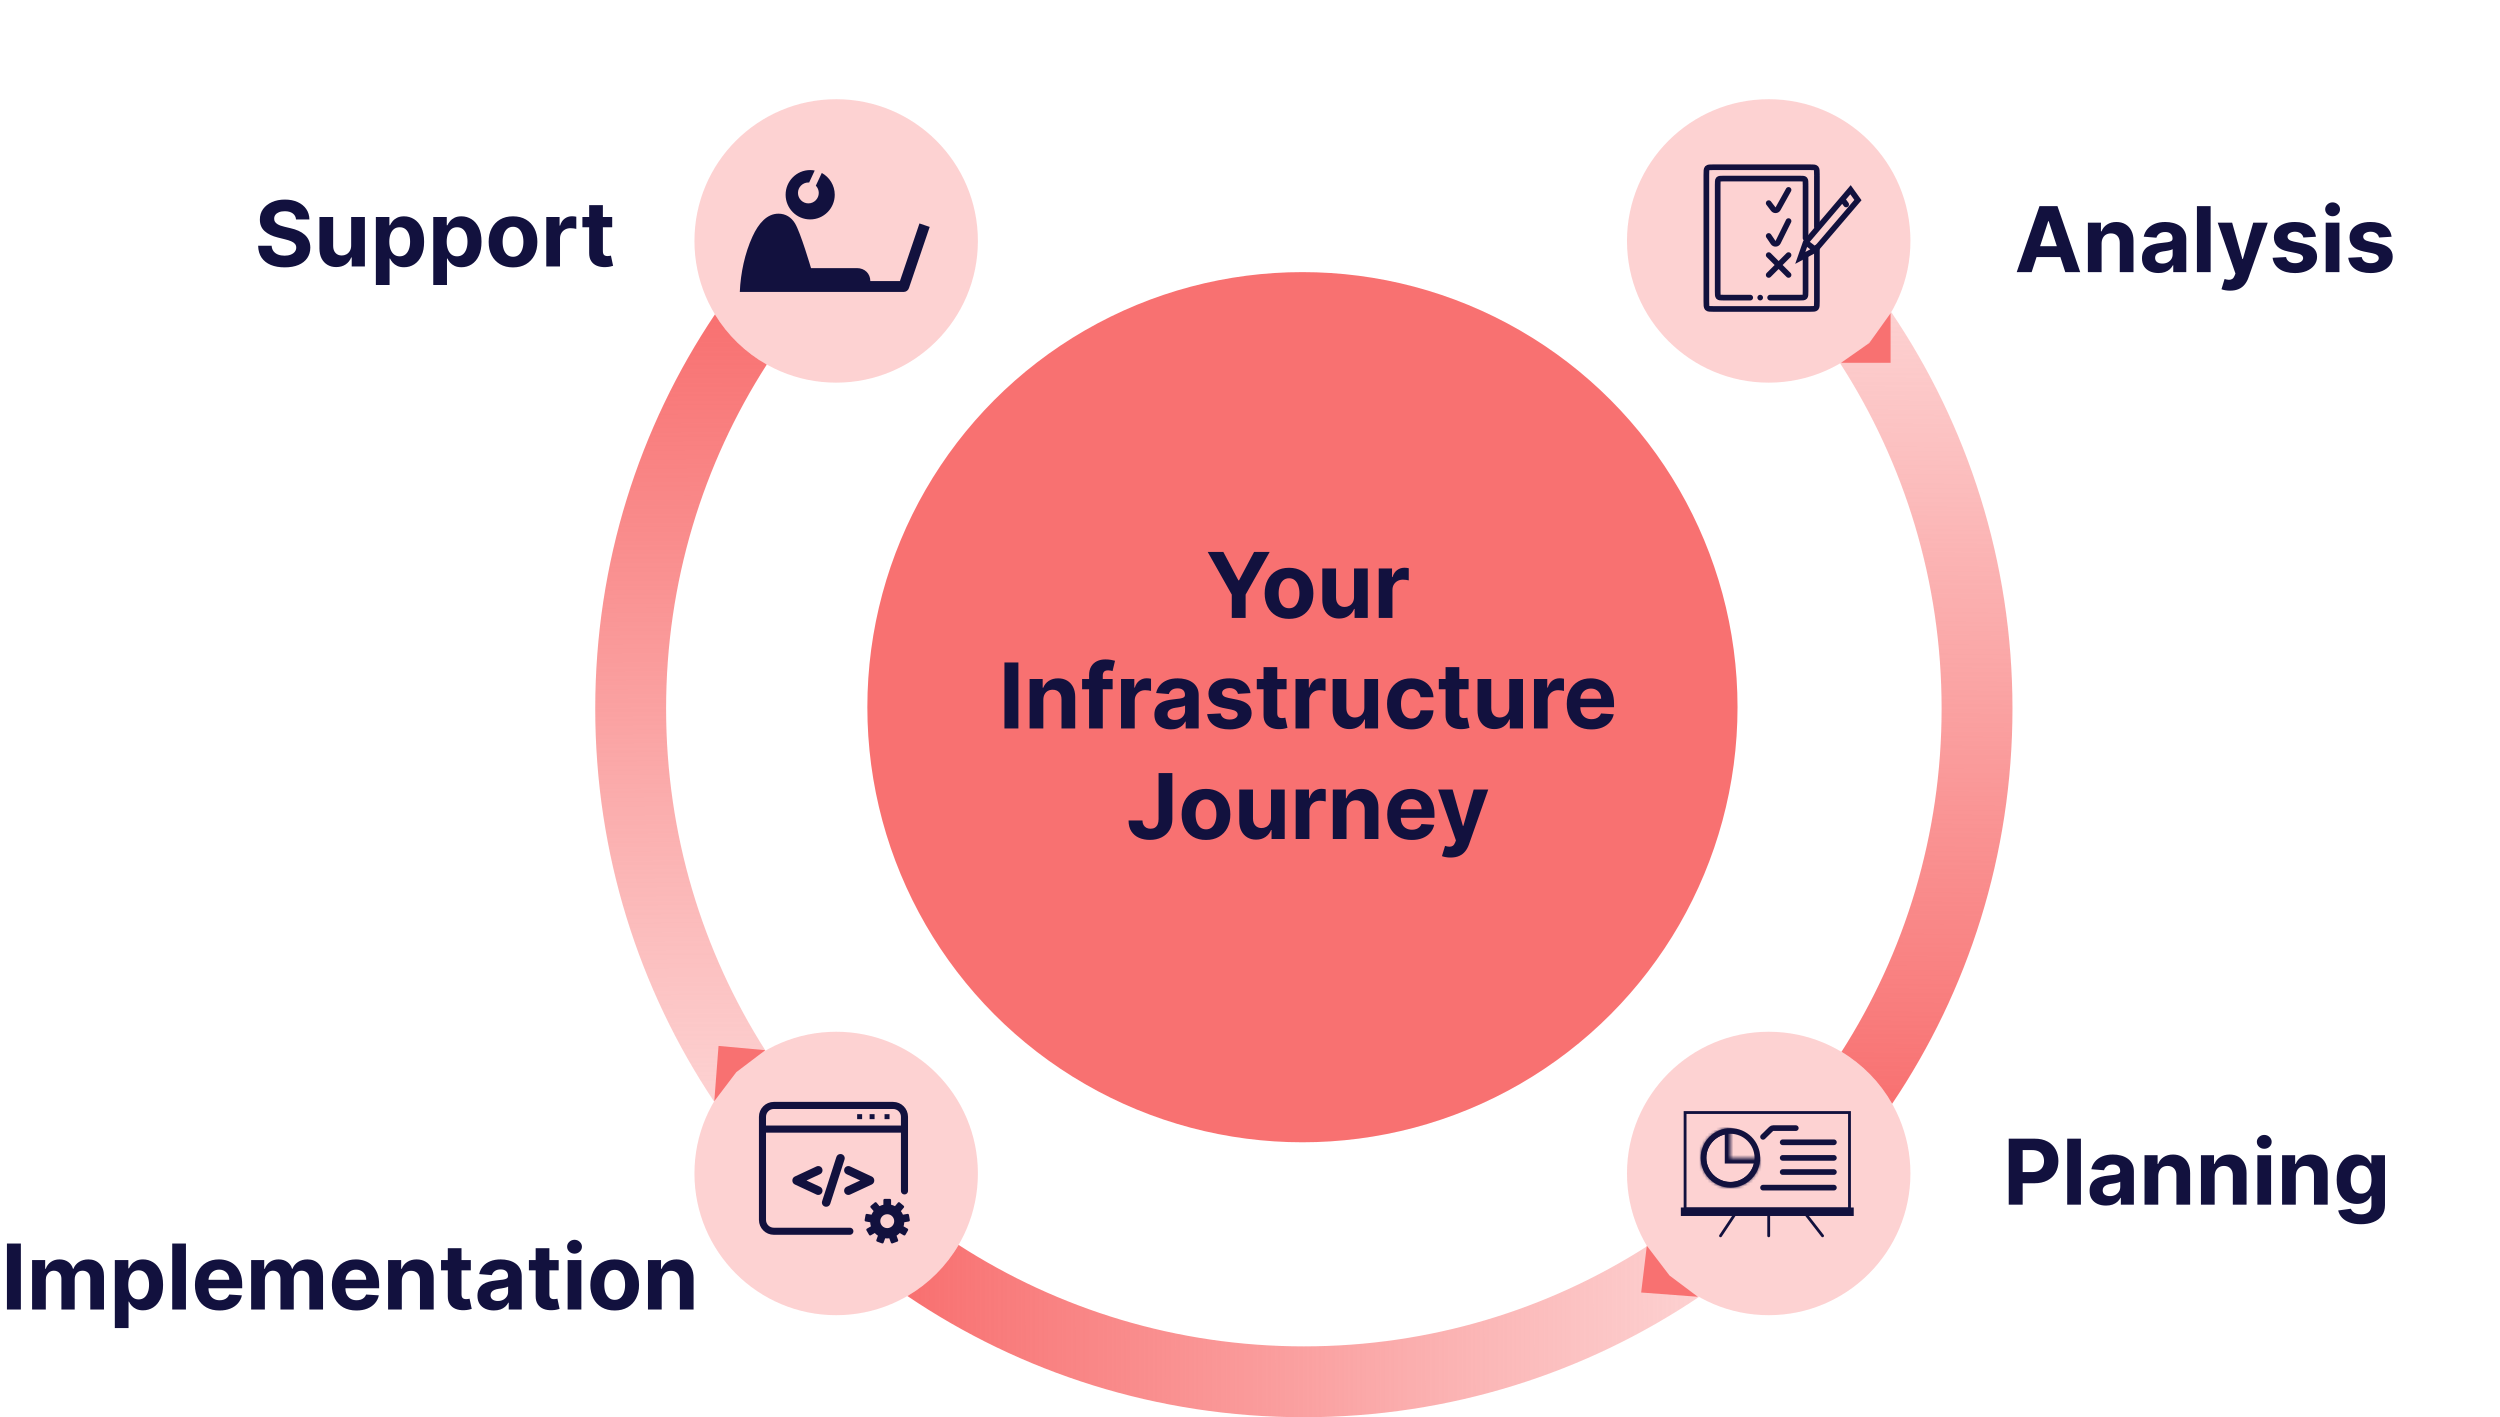 <svg width="882" height="500" viewBox="0 0 882 500" fill="none" xmlns="http://www.w3.org/2000/svg">
<circle cx="459.5" cy="249.5" r="153.5" fill="#F87171"/>
<path d="M426.081 194.727H431.592L436.899 204.75H437.126L442.433 194.727H447.945L439.456 209.773V218H434.57V209.773L426.081 194.727ZM454.771 218.341C453.006 218.341 451.48 217.966 450.192 217.216C448.911 216.458 447.923 215.405 447.226 214.057C446.529 212.701 446.18 211.129 446.18 209.341C446.18 207.538 446.529 205.962 447.226 204.614C447.923 203.258 448.911 202.205 450.192 201.455C451.48 200.697 453.006 200.318 454.771 200.318C456.536 200.318 458.059 200.697 459.339 201.455C460.627 202.205 461.62 203.258 462.317 204.614C463.014 205.962 463.362 207.538 463.362 209.341C463.362 211.129 463.014 212.701 462.317 214.057C461.62 215.405 460.627 216.458 459.339 217.216C458.059 217.966 456.536 218.341 454.771 218.341ZM454.794 214.591C455.597 214.591 456.268 214.364 456.805 213.909C457.343 213.447 457.749 212.818 458.021 212.023C458.302 211.227 458.442 210.322 458.442 209.307C458.442 208.292 458.302 207.386 458.021 206.591C457.749 205.795 457.343 205.167 456.805 204.705C456.268 204.242 455.597 204.011 454.794 204.011C453.983 204.011 453.302 204.242 452.749 204.705C452.203 205.167 451.79 205.795 451.51 206.591C451.237 207.386 451.101 208.292 451.101 209.307C451.101 210.322 451.237 211.227 451.51 212.023C451.79 212.818 452.203 213.447 452.749 213.909C453.302 214.364 453.983 214.591 454.794 214.591ZM477.703 210.568V200.545H482.544V218H477.896V214.83H477.714C477.321 215.852 476.665 216.674 475.749 217.295C474.839 217.917 473.73 218.227 472.419 218.227C471.252 218.227 470.226 217.962 469.339 217.432C468.453 216.902 467.76 216.148 467.26 215.17C466.768 214.193 466.518 213.023 466.51 211.659V200.545H471.351V210.795C471.358 211.826 471.635 212.64 472.18 213.239C472.726 213.837 473.457 214.136 474.374 214.136C474.957 214.136 475.502 214.004 476.01 213.739C476.518 213.466 476.927 213.064 477.237 212.534C477.555 212.004 477.711 211.348 477.703 210.568ZM486.416 218V200.545H491.109V203.591H491.291C491.609 202.508 492.143 201.689 492.893 201.136C493.643 200.576 494.507 200.295 495.484 200.295C495.727 200.295 495.988 200.311 496.268 200.341C496.549 200.371 496.795 200.413 497.007 200.466V204.761C496.78 204.693 496.465 204.633 496.064 204.58C495.662 204.527 495.295 204.5 494.962 204.5C494.25 204.5 493.613 204.655 493.053 204.966C492.5 205.269 492.06 205.693 491.734 206.239C491.416 206.784 491.257 207.413 491.257 208.125V218H486.416ZM359.287 233.727V257H354.366V233.727H359.287ZM368.085 246.909V257H363.244V239.545H367.858V242.625H368.062C368.449 241.61 369.097 240.807 370.006 240.216C370.915 239.617 372.017 239.318 373.312 239.318C374.525 239.318 375.581 239.583 376.483 240.114C377.384 240.644 378.085 241.402 378.585 242.386C379.085 243.364 379.335 244.53 379.335 245.886V257H374.494V246.75C374.502 245.682 374.229 244.848 373.676 244.25C373.123 243.644 372.362 243.341 371.392 243.341C370.741 243.341 370.165 243.481 369.665 243.761C369.172 244.042 368.786 244.451 368.506 244.989C368.233 245.519 368.093 246.159 368.085 246.909ZM392.537 239.545V243.182H381.764V239.545H392.537ZM384.23 257V238.284C384.23 237.019 384.476 235.97 384.969 235.136C385.469 234.303 386.151 233.678 387.014 233.261C387.878 232.845 388.859 232.636 389.957 232.636C390.7 232.636 391.378 232.693 391.991 232.807C392.613 232.92 393.075 233.023 393.378 233.114L392.514 236.75C392.325 236.689 392.09 236.633 391.81 236.58C391.537 236.527 391.257 236.5 390.969 236.5C390.257 236.5 389.76 236.667 389.48 237C389.2 237.326 389.06 237.784 389.06 238.375V257H384.23ZM395.494 257V239.545H400.188V242.591H400.369C400.688 241.508 401.222 240.689 401.972 240.136C402.722 239.576 403.585 239.295 404.562 239.295C404.805 239.295 405.066 239.311 405.347 239.341C405.627 239.371 405.873 239.413 406.085 239.466V243.761C405.858 243.693 405.544 243.633 405.142 243.58C404.741 243.527 404.373 243.5 404.04 243.5C403.328 243.5 402.691 243.655 402.131 243.966C401.578 244.269 401.138 244.693 400.812 245.239C400.494 245.784 400.335 246.413 400.335 247.125V257H395.494ZM413.065 257.33C411.952 257.33 410.959 257.136 410.088 256.75C409.217 256.356 408.527 255.777 408.02 255.011C407.52 254.239 407.27 253.277 407.27 252.125C407.27 251.155 407.448 250.341 407.804 249.682C408.16 249.023 408.645 248.492 409.259 248.091C409.872 247.689 410.569 247.386 411.349 247.182C412.137 246.977 412.963 246.833 413.827 246.75C414.842 246.644 415.66 246.545 416.281 246.455C416.902 246.356 417.353 246.212 417.634 246.023C417.914 245.833 418.054 245.553 418.054 245.182V245.114C418.054 244.394 417.827 243.837 417.372 243.443C416.925 243.049 416.289 242.852 415.463 242.852C414.592 242.852 413.899 243.045 413.384 243.432C412.868 243.811 412.527 244.288 412.361 244.864L407.884 244.5C408.111 243.439 408.558 242.523 409.224 241.75C409.891 240.97 410.751 240.371 411.804 239.955C412.865 239.53 414.092 239.318 415.486 239.318C416.455 239.318 417.384 239.432 418.27 239.659C419.164 239.886 419.955 240.239 420.645 240.716C421.342 241.193 421.891 241.807 422.293 242.557C422.694 243.299 422.895 244.189 422.895 245.227V257H418.304V254.58H418.168C417.887 255.125 417.512 255.606 417.043 256.023C416.573 256.432 416.009 256.754 415.349 256.989C414.69 257.216 413.929 257.33 413.065 257.33ZM414.452 253.989C415.164 253.989 415.793 253.848 416.338 253.568C416.884 253.28 417.312 252.894 417.622 252.409C417.933 251.924 418.088 251.375 418.088 250.761V248.909C417.937 249.008 417.728 249.098 417.463 249.182C417.205 249.258 416.914 249.33 416.588 249.398C416.262 249.458 415.937 249.515 415.611 249.568C415.285 249.614 414.99 249.655 414.724 249.693C414.156 249.777 413.66 249.909 413.236 250.091C412.812 250.273 412.482 250.519 412.247 250.83C412.012 251.133 411.895 251.511 411.895 251.966C411.895 252.625 412.134 253.129 412.611 253.477C413.096 253.818 413.709 253.989 414.452 253.989ZM441.173 244.523L436.741 244.795C436.666 244.417 436.503 244.076 436.253 243.773C436.003 243.462 435.673 243.216 435.264 243.034C434.863 242.845 434.382 242.75 433.821 242.75C433.071 242.75 432.438 242.909 431.923 243.227C431.408 243.538 431.151 243.955 431.151 244.477C431.151 244.894 431.317 245.246 431.651 245.534C431.984 245.822 432.556 246.053 433.366 246.227L436.526 246.864C438.223 247.212 439.488 247.773 440.321 248.545C441.154 249.318 441.571 250.333 441.571 251.591C441.571 252.735 441.234 253.739 440.56 254.602C439.893 255.466 438.976 256.14 437.81 256.625C436.651 257.102 435.313 257.341 433.798 257.341C431.488 257.341 429.647 256.86 428.276 255.898C426.912 254.928 426.113 253.61 425.878 251.943L430.639 251.693C430.783 252.398 431.132 252.936 431.685 253.307C432.238 253.67 432.946 253.852 433.81 253.852C434.658 253.852 435.34 253.689 435.855 253.364C436.378 253.03 436.643 252.602 436.651 252.08C436.643 251.64 436.457 251.28 436.094 251C435.73 250.712 435.17 250.492 434.412 250.341L431.389 249.739C429.685 249.398 428.416 248.807 427.582 247.966C426.757 247.125 426.344 246.053 426.344 244.75C426.344 243.629 426.647 242.663 427.253 241.852C427.866 241.042 428.726 240.417 429.832 239.977C430.946 239.538 432.249 239.318 433.741 239.318C435.946 239.318 437.681 239.784 438.946 240.716C440.219 241.648 440.961 242.917 441.173 244.523ZM453.903 239.545V243.182H443.392V239.545H453.903ZM445.778 235.364H450.619V251.636C450.619 252.083 450.688 252.432 450.824 252.682C450.96 252.924 451.15 253.095 451.392 253.193C451.642 253.292 451.93 253.341 452.256 253.341C452.483 253.341 452.71 253.322 452.938 253.284C453.165 253.239 453.339 253.205 453.46 253.182L454.222 256.784C453.979 256.86 453.638 256.947 453.199 257.045C452.759 257.152 452.225 257.216 451.597 257.239C450.43 257.284 449.407 257.129 448.528 256.773C447.657 256.417 446.979 255.864 446.494 255.114C446.009 254.364 445.771 253.417 445.778 252.273V235.364ZM457.057 257V239.545H461.75V242.591H461.932C462.25 241.508 462.784 240.689 463.534 240.136C464.284 239.576 465.148 239.295 466.125 239.295C466.367 239.295 466.629 239.311 466.909 239.341C467.189 239.371 467.436 239.413 467.648 239.466V243.761C467.42 243.693 467.106 243.633 466.705 243.58C466.303 243.527 465.936 243.5 465.602 243.5C464.89 243.5 464.254 243.655 463.693 243.966C463.14 244.269 462.701 244.693 462.375 245.239C462.057 245.784 461.898 246.413 461.898 247.125V257H457.057ZM481.344 249.568V239.545H486.185V257H481.537V253.83H481.355C480.961 254.852 480.306 255.674 479.389 256.295C478.48 256.917 477.37 257.227 476.06 257.227C474.893 257.227 473.866 256.962 472.98 256.432C472.094 255.902 471.401 255.148 470.901 254.17C470.408 253.193 470.158 252.023 470.151 250.659V239.545H474.991V249.795C474.999 250.826 475.276 251.64 475.821 252.239C476.366 252.837 477.098 253.136 478.014 253.136C478.598 253.136 479.143 253.004 479.651 252.739C480.158 252.466 480.567 252.064 480.878 251.534C481.196 251.004 481.351 250.348 481.344 249.568ZM497.943 257.341C496.155 257.341 494.617 256.962 493.33 256.205C492.049 255.439 491.064 254.379 490.375 253.023C489.693 251.667 489.352 250.106 489.352 248.341C489.352 246.553 489.697 244.985 490.386 243.636C491.083 242.28 492.072 241.223 493.352 240.466C494.633 239.701 496.155 239.318 497.92 239.318C499.443 239.318 500.777 239.595 501.92 240.148C503.064 240.701 503.97 241.477 504.636 242.477C505.303 243.477 505.67 244.652 505.739 246H501.17C501.042 245.129 500.701 244.428 500.148 243.898C499.602 243.36 498.886 243.091 498 243.091C497.25 243.091 496.595 243.295 496.034 243.705C495.481 244.106 495.049 244.693 494.739 245.466C494.428 246.239 494.273 247.174 494.273 248.273C494.273 249.386 494.424 250.333 494.727 251.114C495.038 251.894 495.473 252.489 496.034 252.898C496.595 253.307 497.25 253.511 498 253.511C498.553 253.511 499.049 253.398 499.489 253.17C499.936 252.943 500.303 252.614 500.591 252.182C500.886 251.742 501.08 251.216 501.17 250.602H505.739C505.663 251.936 505.299 253.11 504.648 254.125C504.004 255.133 503.114 255.92 501.977 256.489C500.841 257.057 499.496 257.341 497.943 257.341ZM518.122 239.545V243.182H507.611V239.545H518.122ZM509.997 235.364H514.838V251.636C514.838 252.083 514.906 252.432 515.043 252.682C515.179 252.924 515.368 253.095 515.611 253.193C515.861 253.292 516.149 253.341 516.474 253.341C516.702 253.341 516.929 253.322 517.156 253.284C517.384 253.239 517.558 253.205 517.679 253.182L518.44 256.784C518.198 256.86 517.857 256.947 517.418 257.045C516.978 257.152 516.444 257.216 515.815 257.239C514.649 257.284 513.626 257.129 512.747 256.773C511.876 256.417 511.198 255.864 510.713 255.114C510.228 254.364 509.99 253.417 509.997 252.273V235.364ZM532.469 249.568V239.545H537.31V257H532.662V253.83H532.48C532.086 254.852 531.431 255.674 530.514 256.295C529.605 256.917 528.495 257.227 527.185 257.227C526.018 257.227 524.991 256.962 524.105 256.432C523.219 255.902 522.526 255.148 522.026 254.17C521.533 253.193 521.283 252.023 521.276 250.659V239.545H526.116V249.795C526.124 250.826 526.401 251.64 526.946 252.239C527.491 252.837 528.223 253.136 529.139 253.136C529.723 253.136 530.268 253.004 530.776 252.739C531.283 252.466 531.692 252.064 532.003 251.534C532.321 251.004 532.476 250.348 532.469 249.568ZM541.182 257V239.545H545.875V242.591H546.057C546.375 241.508 546.909 240.689 547.659 240.136C548.409 239.576 549.273 239.295 550.25 239.295C550.492 239.295 550.754 239.311 551.034 239.341C551.314 239.371 551.561 239.413 551.773 239.466V243.761C551.545 243.693 551.231 243.633 550.83 243.58C550.428 243.527 550.061 243.5 549.727 243.5C549.015 243.5 548.379 243.655 547.818 243.966C547.265 244.269 546.826 244.693 546.5 245.239C546.182 245.784 546.023 246.413 546.023 247.125V257H541.182ZM561.418 257.341C559.622 257.341 558.077 256.977 556.781 256.25C555.493 255.515 554.501 254.477 553.804 253.136C553.107 251.788 552.759 250.193 552.759 248.352C552.759 246.557 553.107 244.981 553.804 243.625C554.501 242.269 555.482 241.212 556.747 240.455C558.02 239.697 559.512 239.318 561.224 239.318C562.376 239.318 563.448 239.504 564.44 239.875C565.44 240.239 566.312 240.788 567.054 241.523C567.804 242.258 568.387 243.182 568.804 244.295C569.221 245.402 569.429 246.697 569.429 248.182V249.511H554.69V246.511H564.872C564.872 245.814 564.721 245.197 564.418 244.659C564.115 244.121 563.694 243.701 563.156 243.398C562.626 243.087 562.009 242.932 561.304 242.932C560.569 242.932 559.918 243.102 559.349 243.443C558.789 243.777 558.349 244.227 558.031 244.795C557.713 245.356 557.55 245.981 557.543 246.67V249.523C557.543 250.386 557.702 251.133 558.02 251.761C558.346 252.39 558.804 252.875 559.395 253.216C559.986 253.557 560.687 253.727 561.497 253.727C562.035 253.727 562.527 253.652 562.974 253.5C563.421 253.348 563.804 253.121 564.122 252.818C564.44 252.515 564.683 252.144 564.849 251.705L569.327 252C569.099 253.076 568.634 254.015 567.929 254.818C567.232 255.614 566.33 256.235 565.224 256.682C564.126 257.121 562.857 257.341 561.418 257.341ZM408.747 272.727H413.611V288.955C413.611 290.455 413.274 291.758 412.599 292.864C411.933 293.97 411.005 294.822 409.815 295.42C408.626 296.019 407.243 296.318 405.668 296.318C404.266 296.318 402.993 296.072 401.849 295.58C400.713 295.08 399.812 294.322 399.145 293.307C398.478 292.284 398.149 291 398.156 289.455H403.054C403.069 290.068 403.194 290.595 403.429 291.034C403.671 291.466 404.001 291.799 404.418 292.034C404.842 292.261 405.342 292.375 405.918 292.375C406.524 292.375 407.035 292.246 407.452 291.989C407.876 291.723 408.198 291.337 408.418 290.83C408.637 290.322 408.747 289.697 408.747 288.955V272.727ZM425.474 296.341C423.709 296.341 422.183 295.966 420.895 295.216C419.615 294.458 418.626 293.405 417.929 292.057C417.232 290.701 416.884 289.129 416.884 287.341C416.884 285.538 417.232 283.962 417.929 282.614C418.626 281.258 419.615 280.205 420.895 279.455C422.183 278.697 423.709 278.318 425.474 278.318C427.24 278.318 428.762 278.697 430.043 279.455C431.33 280.205 432.323 281.258 433.02 282.614C433.717 283.962 434.065 285.538 434.065 287.341C434.065 289.129 433.717 290.701 433.02 292.057C432.323 293.405 431.33 294.458 430.043 295.216C428.762 295.966 427.24 296.341 425.474 296.341ZM425.497 292.591C426.3 292.591 426.971 292.364 427.509 291.909C428.046 291.447 428.452 290.818 428.724 290.023C429.005 289.227 429.145 288.322 429.145 287.307C429.145 286.292 429.005 285.386 428.724 284.591C428.452 283.795 428.046 283.167 427.509 282.705C426.971 282.242 426.3 282.011 425.497 282.011C424.687 282.011 424.005 282.242 423.452 282.705C422.906 283.167 422.493 283.795 422.213 284.591C421.94 285.386 421.804 286.292 421.804 287.307C421.804 288.322 421.94 289.227 422.213 290.023C422.493 290.818 422.906 291.447 423.452 291.909C424.005 292.364 424.687 292.591 425.497 292.591ZM448.406 288.568V278.545H453.247V296H448.599V292.83H448.418C448.024 293.852 447.368 294.674 446.452 295.295C445.543 295.917 444.433 296.227 443.122 296.227C441.955 296.227 440.929 295.962 440.043 295.432C439.156 294.902 438.463 294.148 437.963 293.17C437.471 292.193 437.221 291.023 437.213 289.659V278.545H442.054V288.795C442.062 289.826 442.338 290.64 442.884 291.239C443.429 291.837 444.16 292.136 445.077 292.136C445.66 292.136 446.205 292.004 446.713 291.739C447.221 291.466 447.63 291.064 447.94 290.534C448.259 290.004 448.414 289.348 448.406 288.568ZM457.119 296V278.545H461.812V281.591H461.994C462.313 280.508 462.847 279.689 463.597 279.136C464.347 278.576 465.21 278.295 466.188 278.295C466.43 278.295 466.691 278.311 466.972 278.341C467.252 278.371 467.498 278.413 467.71 278.466V282.761C467.483 282.693 467.169 282.633 466.767 282.58C466.366 282.527 465.998 282.5 465.665 282.5C464.953 282.5 464.316 282.655 463.756 282.966C463.203 283.269 462.763 283.693 462.438 284.239C462.119 284.784 461.96 285.413 461.96 286.125V296H457.119ZM475.054 285.909V296H470.213V278.545H474.827V281.625H475.031C475.418 280.61 476.065 279.807 476.974 279.216C477.884 278.617 478.986 278.318 480.281 278.318C481.493 278.318 482.55 278.583 483.452 279.114C484.353 279.644 485.054 280.402 485.554 281.386C486.054 282.364 486.304 283.53 486.304 284.886V296H481.463V285.75C481.471 284.682 481.198 283.848 480.645 283.25C480.092 282.644 479.33 282.341 478.361 282.341C477.709 282.341 477.134 282.481 476.634 282.761C476.141 283.042 475.755 283.451 475.474 283.989C475.202 284.519 475.062 285.159 475.054 285.909ZM498.074 296.341C496.278 296.341 494.733 295.977 493.438 295.25C492.15 294.515 491.157 293.477 490.46 292.136C489.763 290.788 489.415 289.193 489.415 287.352C489.415 285.557 489.763 283.981 490.46 282.625C491.157 281.269 492.138 280.212 493.403 279.455C494.676 278.697 496.169 278.318 497.881 278.318C499.032 278.318 500.104 278.504 501.097 278.875C502.097 279.239 502.968 279.788 503.71 280.523C504.46 281.258 505.044 282.182 505.46 283.295C505.877 284.402 506.085 285.697 506.085 287.182V288.511H491.347V285.511H501.528C501.528 284.814 501.377 284.197 501.074 283.659C500.771 283.121 500.35 282.701 499.812 282.398C499.282 282.087 498.665 281.932 497.96 281.932C497.225 281.932 496.574 282.102 496.006 282.443C495.445 282.777 495.006 283.227 494.688 283.795C494.369 284.356 494.206 284.981 494.199 285.67V288.523C494.199 289.386 494.358 290.133 494.676 290.761C495.002 291.39 495.46 291.875 496.051 292.216C496.642 292.557 497.343 292.727 498.153 292.727C498.691 292.727 499.184 292.652 499.631 292.5C500.078 292.348 500.46 292.121 500.778 291.818C501.097 291.515 501.339 291.144 501.506 290.705L505.983 291C505.756 292.076 505.29 293.015 504.585 293.818C503.888 294.614 502.987 295.235 501.881 295.682C500.782 296.121 499.513 296.341 498.074 296.341ZM511.764 302.545C511.151 302.545 510.575 302.496 510.037 302.398C509.507 302.307 509.067 302.189 508.719 302.045L509.81 298.432C510.378 298.606 510.889 298.701 511.344 298.716C511.806 298.731 512.204 298.625 512.537 298.398C512.878 298.17 513.154 297.784 513.366 297.239L513.651 296.5L507.389 278.545H512.48L516.094 291.364H516.276L519.923 278.545H525.048L518.264 297.886C517.938 298.826 517.495 299.644 516.935 300.341C516.382 301.045 515.681 301.587 514.832 301.966C513.984 302.352 512.961 302.545 511.764 302.545Z" fill="#12113E"/>
<path d="M716.768 96H711.496L719.53 72.727H725.871L733.893 96H728.621L722.791 78.046H722.609L716.768 96ZM716.439 86.852H728.893V90.693H716.439V86.852ZM741.445 85.909V96H736.604V78.546H741.217V81.625H741.422C741.808 80.61 742.456 79.807 743.365 79.216C744.274 78.617 745.376 78.318 746.672 78.318C747.884 78.318 748.941 78.583 749.842 79.114C750.744 79.644 751.445 80.401 751.945 81.386C752.445 82.364 752.695 83.53 752.695 84.886V96H747.854V85.75C747.861 84.682 747.589 83.849 747.036 83.25C746.482 82.644 745.721 82.341 744.751 82.341C744.1 82.341 743.524 82.481 743.024 82.761C742.532 83.042 742.145 83.451 741.865 83.989C741.592 84.519 741.452 85.159 741.445 85.909ZM761.487 96.329C760.374 96.329 759.381 96.136 758.51 95.75C757.639 95.356 756.949 94.776 756.442 94.011C755.942 93.239 755.692 92.276 755.692 91.125C755.692 90.155 755.87 89.341 756.226 88.682C756.582 88.023 757.067 87.492 757.68 87.091C758.294 86.689 758.991 86.386 759.771 86.182C760.559 85.977 761.385 85.833 762.249 85.75C763.264 85.644 764.082 85.546 764.703 85.454C765.324 85.356 765.775 85.212 766.055 85.023C766.336 84.833 766.476 84.553 766.476 84.182V84.114C766.476 83.394 766.249 82.837 765.794 82.443C765.347 82.049 764.711 81.852 763.885 81.852C763.014 81.852 762.321 82.046 761.805 82.432C761.29 82.811 760.949 83.288 760.783 83.864L756.305 83.5C756.533 82.439 756.98 81.523 757.646 80.75C758.313 79.97 759.173 79.371 760.226 78.954C761.286 78.53 762.514 78.318 763.908 78.318C764.877 78.318 765.805 78.432 766.692 78.659C767.586 78.886 768.377 79.239 769.067 79.716C769.764 80.193 770.313 80.807 770.714 81.557C771.116 82.299 771.317 83.189 771.317 84.227V96H766.726V93.579H766.589C766.309 94.125 765.934 94.606 765.464 95.023C764.995 95.432 764.43 95.754 763.771 95.989C763.112 96.216 762.351 96.329 761.487 96.329ZM762.874 92.989C763.586 92.989 764.214 92.849 764.76 92.568C765.305 92.28 765.733 91.894 766.044 91.409C766.355 90.924 766.51 90.375 766.51 89.761V87.909C766.358 88.008 766.15 88.099 765.885 88.182C765.627 88.258 765.336 88.329 765.01 88.398C764.684 88.458 764.358 88.515 764.033 88.568C763.707 88.614 763.411 88.655 763.146 88.693C762.578 88.776 762.082 88.909 761.658 89.091C761.233 89.273 760.904 89.519 760.669 89.829C760.434 90.133 760.317 90.511 760.317 90.966C760.317 91.625 760.555 92.129 761.033 92.477C761.518 92.818 762.131 92.989 762.874 92.989ZM779.913 72.727V96H775.072V72.727H779.913ZM786.78 102.545C786.166 102.545 785.59 102.496 785.053 102.398C784.522 102.307 784.083 102.189 783.734 102.045L784.825 98.432C785.393 98.606 785.905 98.701 786.359 98.716C786.821 98.731 787.219 98.625 787.553 98.398C787.893 98.171 788.17 97.784 788.382 97.239L788.666 96.5L782.405 78.546H787.496L791.109 91.364H791.291L794.939 78.546H800.064L793.28 97.886C792.954 98.826 792.511 99.644 791.95 100.341C791.397 101.045 790.696 101.587 789.848 101.966C789 102.352 787.977 102.545 786.78 102.545ZM817.064 83.523L812.632 83.796C812.556 83.417 812.393 83.076 812.143 82.773C811.893 82.462 811.564 82.216 811.155 82.034C810.753 81.845 810.272 81.75 809.712 81.75C808.962 81.75 808.329 81.909 807.814 82.227C807.299 82.538 807.041 82.954 807.041 83.477C807.041 83.894 807.208 84.246 807.541 84.534C807.875 84.822 808.446 85.053 809.257 85.227L812.416 85.864C814.113 86.212 815.378 86.773 816.212 87.546C817.045 88.318 817.462 89.333 817.462 90.591C817.462 91.735 817.125 92.739 816.45 93.602C815.784 94.466 814.867 95.14 813.7 95.625C812.541 96.102 811.204 96.341 809.689 96.341C807.378 96.341 805.537 95.86 804.166 94.898C802.803 93.928 802.003 92.61 801.768 90.943L806.53 90.693C806.674 91.398 807.022 91.936 807.575 92.307C808.128 92.671 808.837 92.852 809.7 92.852C810.549 92.852 811.231 92.689 811.746 92.364C812.268 92.03 812.534 91.602 812.541 91.079C812.534 90.64 812.348 90.28 811.984 90C811.621 89.712 811.06 89.492 810.303 89.341L807.28 88.739C805.575 88.398 804.306 87.807 803.473 86.966C802.647 86.125 802.234 85.053 802.234 83.75C802.234 82.629 802.537 81.663 803.143 80.852C803.757 80.042 804.617 79.417 805.723 78.977C806.837 78.538 808.14 78.318 809.632 78.318C811.837 78.318 813.571 78.784 814.837 79.716C816.109 80.648 816.852 81.917 817.064 83.523ZM820.51 96V78.546H825.351V96H820.51ZM822.942 76.296C822.222 76.296 821.605 76.057 821.089 75.579C820.582 75.095 820.328 74.515 820.328 73.841C820.328 73.174 820.582 72.602 821.089 72.125C821.605 71.64 822.222 71.398 822.942 71.398C823.661 71.398 824.275 71.64 824.783 72.125C825.298 72.602 825.555 73.174 825.555 73.841C825.555 74.515 825.298 75.095 824.783 75.579C824.275 76.057 823.661 76.296 822.942 76.296ZM843.751 83.523L839.32 83.796C839.244 83.417 839.081 83.076 838.831 82.773C838.581 82.462 838.251 82.216 837.842 82.034C837.441 81.845 836.96 81.75 836.399 81.75C835.649 81.75 835.017 81.909 834.501 82.227C833.986 82.538 833.729 82.954 833.729 83.477C833.729 83.894 833.895 84.246 834.229 84.534C834.562 84.822 835.134 85.053 835.945 85.227L839.104 85.864C840.801 86.212 842.066 86.773 842.899 87.546C843.732 88.318 844.149 89.333 844.149 90.591C844.149 91.735 843.812 92.739 843.138 93.602C842.471 94.466 841.554 95.14 840.388 95.625C839.229 96.102 837.892 96.341 836.376 96.341C834.066 96.341 832.225 95.86 830.854 94.898C829.49 93.928 828.691 92.61 828.456 90.943L833.217 90.693C833.361 91.398 833.71 91.936 834.263 92.307C834.816 92.671 835.524 92.852 836.388 92.852C837.236 92.852 837.918 92.689 838.433 92.364C838.956 92.03 839.221 91.602 839.229 91.079C839.221 90.64 839.036 90.28 838.672 90C838.308 89.712 837.748 89.492 836.99 89.341L833.967 88.739C832.263 88.398 830.994 87.807 830.161 86.966C829.335 86.125 828.922 85.053 828.922 83.75C828.922 82.629 829.225 81.663 829.831 80.852C830.445 80.042 831.304 79.417 832.411 78.977C833.524 78.538 834.827 78.318 836.32 78.318C838.524 78.318 840.259 78.784 841.524 79.716C842.797 80.648 843.539 81.917 843.751 83.523Z" fill="#12113E"/>
<path d="M708.679 425V401.727H717.861C719.626 401.727 721.13 402.064 722.372 402.739C723.615 403.405 724.562 404.333 725.213 405.523C725.872 406.705 726.202 408.068 726.202 409.614C726.202 411.159 725.868 412.523 725.202 413.705C724.535 414.886 723.569 415.807 722.304 416.466C721.046 417.125 719.524 417.455 717.736 417.455H711.884V413.511H716.94C717.887 413.511 718.668 413.348 719.281 413.023C719.902 412.689 720.365 412.231 720.668 411.648C720.978 411.057 721.134 410.379 721.134 409.614C721.134 408.841 720.978 408.167 720.668 407.591C720.365 407.008 719.902 406.557 719.281 406.239C718.66 405.913 717.872 405.75 716.918 405.75H713.599V425H708.679ZM734.148 401.727V425H729.307V401.727H734.148ZM743.003 425.33C741.889 425.33 740.897 425.136 740.026 424.75C739.154 424.356 738.465 423.777 737.957 423.011C737.457 422.239 737.207 421.277 737.207 420.125C737.207 419.155 737.385 418.341 737.741 417.682C738.098 417.023 738.582 416.492 739.196 416.091C739.81 415.689 740.507 415.386 741.287 415.182C742.075 414.977 742.901 414.833 743.764 414.75C744.779 414.644 745.598 414.545 746.219 414.455C746.84 414.356 747.291 414.212 747.571 414.023C747.851 413.833 747.991 413.553 747.991 413.182V413.114C747.991 412.394 747.764 411.837 747.31 411.443C746.863 411.049 746.226 410.852 745.401 410.852C744.529 410.852 743.836 411.045 743.321 411.432C742.806 411.811 742.465 412.288 742.298 412.864L737.821 412.5C738.048 411.439 738.495 410.523 739.162 409.75C739.829 408.97 740.688 408.371 741.741 407.955C742.802 407.53 744.029 407.318 745.423 407.318C746.393 407.318 747.321 407.432 748.207 407.659C749.101 407.886 749.893 408.239 750.582 408.716C751.279 409.193 751.829 409.807 752.23 410.557C752.632 411.299 752.832 412.189 752.832 413.227V425H748.241V422.58H748.105C747.825 423.125 747.45 423.606 746.98 424.023C746.51 424.432 745.946 424.754 745.287 424.989C744.628 425.216 743.866 425.33 743.003 425.33ZM744.389 421.989C745.101 421.989 745.73 421.848 746.276 421.568C746.821 421.28 747.249 420.894 747.56 420.409C747.87 419.924 748.026 419.375 748.026 418.761V416.909C747.874 417.008 747.666 417.098 747.401 417.182C747.143 417.258 746.851 417.33 746.526 417.398C746.2 417.458 745.874 417.515 745.548 417.568C745.223 417.614 744.927 417.655 744.662 417.693C744.094 417.777 743.598 417.909 743.173 418.091C742.749 418.273 742.42 418.519 742.185 418.83C741.95 419.133 741.832 419.511 741.832 419.966C741.832 420.625 742.071 421.129 742.548 421.477C743.033 421.818 743.647 421.989 744.389 421.989ZM761.429 414.909V425H756.588V407.545H761.202V410.625H761.406C761.793 409.61 762.44 408.807 763.349 408.216C764.259 407.617 765.361 407.318 766.656 407.318C767.868 407.318 768.925 407.583 769.827 408.114C770.728 408.644 771.429 409.402 771.929 410.386C772.429 411.364 772.679 412.53 772.679 413.886V425H767.838V414.75C767.846 413.682 767.573 412.848 767.02 412.25C766.467 411.644 765.705 411.341 764.736 411.341C764.084 411.341 763.509 411.481 763.009 411.761C762.516 412.042 762.13 412.451 761.849 412.989C761.577 413.519 761.437 414.159 761.429 414.909ZM781.335 414.909V425H776.494V407.545H781.108V410.625H781.312C781.699 409.61 782.347 408.807 783.256 408.216C784.165 407.617 785.267 407.318 786.562 407.318C787.775 407.318 788.831 407.583 789.733 408.114C790.634 408.644 791.335 409.402 791.835 410.386C792.335 411.364 792.585 412.53 792.585 413.886V425H787.744V414.75C787.752 413.682 787.479 412.848 786.926 412.25C786.373 411.644 785.612 411.341 784.642 411.341C783.991 411.341 783.415 411.481 782.915 411.761C782.422 412.042 782.036 412.451 781.756 412.989C781.483 413.519 781.343 414.159 781.335 414.909ZM796.401 425V407.545H801.241V425H796.401ZM798.832 405.295C798.113 405.295 797.495 405.057 796.98 404.58C796.473 404.095 796.219 403.515 796.219 402.841C796.219 402.174 796.473 401.602 796.98 401.125C797.495 400.64 798.113 400.398 798.832 400.398C799.552 400.398 800.166 400.64 800.673 401.125C801.188 401.602 801.446 402.174 801.446 402.841C801.446 403.515 801.188 404.095 800.673 404.58C800.166 405.057 799.552 405.295 798.832 405.295ZM809.96 414.909V425H805.119V407.545H809.733V410.625H809.938C810.324 409.61 810.972 408.807 811.881 408.216C812.79 407.617 813.892 407.318 815.188 407.318C816.4 407.318 817.456 407.583 818.358 408.114C819.259 408.644 819.96 409.402 820.46 410.386C820.96 411.364 821.21 412.53 821.21 413.886V425H816.369V414.75C816.377 413.682 816.104 412.848 815.551 412.25C814.998 411.644 814.237 411.341 813.267 411.341C812.616 411.341 812.04 411.481 811.54 411.761C811.047 412.042 810.661 412.451 810.381 412.989C810.108 413.519 809.968 414.159 809.96 414.909ZM832.889 431.909C831.321 431.909 829.976 431.693 828.855 431.261C827.741 430.837 826.855 430.258 826.196 429.523C825.537 428.788 825.109 427.962 824.912 427.045L829.389 426.443C829.526 426.792 829.741 427.117 830.037 427.42C830.332 427.723 830.723 427.966 831.207 428.148C831.7 428.337 832.298 428.432 833.003 428.432C834.056 428.432 834.923 428.174 835.605 427.659C836.295 427.152 836.639 426.299 836.639 425.102V421.909H836.435C836.223 422.394 835.904 422.852 835.48 423.284C835.056 423.716 834.51 424.068 833.844 424.341C833.177 424.614 832.382 424.75 831.457 424.75C830.147 424.75 828.954 424.447 827.878 423.841C826.81 423.227 825.957 422.292 825.321 421.034C824.692 419.769 824.378 418.17 824.378 416.239C824.378 414.261 824.7 412.61 825.344 411.284C825.988 409.958 826.844 408.966 827.912 408.307C828.988 407.648 830.166 407.318 831.446 407.318C832.423 407.318 833.241 407.485 833.901 407.818C834.56 408.144 835.09 408.553 835.491 409.045C835.901 409.53 836.215 410.008 836.435 410.477H836.616V407.545H841.423V425.17C841.423 426.655 841.06 427.898 840.332 428.898C839.605 429.898 838.598 430.648 837.31 431.148C836.029 431.655 834.556 431.909 832.889 431.909ZM832.991 421.114C833.772 421.114 834.431 420.92 834.969 420.534C835.514 420.14 835.931 419.58 836.219 418.852C836.514 418.117 836.662 417.239 836.662 416.216C836.662 415.193 836.518 414.307 836.23 413.557C835.942 412.799 835.526 412.212 834.98 411.795C834.435 411.379 833.772 411.17 832.991 411.17C832.196 411.17 831.526 411.386 830.98 411.818C830.435 412.242 830.022 412.833 829.741 413.591C829.461 414.348 829.321 415.223 829.321 416.216C829.321 417.223 829.461 418.095 829.741 418.83C830.029 419.557 830.442 420.121 830.98 420.523C831.526 420.917 832.196 421.114 832.991 421.114Z" fill="#12113E"/>
<path d="M104.445 77.421C104.354 76.504 103.964 75.792 103.274 75.284C102.585 74.776 101.649 74.523 100.467 74.523C99.664 74.523 98.986 74.636 98.433 74.864C97.88 75.083 97.456 75.39 97.16 75.784C96.873 76.178 96.729 76.625 96.729 77.125C96.713 77.542 96.801 77.905 96.99 78.216C97.187 78.526 97.456 78.796 97.797 79.023C98.138 79.242 98.532 79.436 98.979 79.602C99.426 79.761 99.903 79.898 100.411 80.011L102.501 80.511C103.517 80.739 104.448 81.042 105.297 81.421C106.145 81.799 106.88 82.265 107.501 82.818C108.123 83.371 108.604 84.023 108.945 84.773C109.293 85.523 109.471 86.383 109.479 87.352C109.471 88.776 109.107 90.011 108.388 91.057C107.676 92.095 106.645 92.901 105.297 93.477C103.956 94.046 102.339 94.329 100.445 94.329C98.566 94.329 96.93 94.042 95.535 93.466C94.149 92.89 93.066 92.038 92.285 90.909C91.513 89.773 91.108 88.367 91.07 86.693H95.831C95.884 87.474 96.108 88.125 96.501 88.648C96.903 89.163 97.437 89.553 98.104 89.818C98.778 90.076 99.539 90.204 100.388 90.204C101.221 90.204 101.945 90.083 102.558 89.841C103.179 89.599 103.661 89.261 104.001 88.829C104.342 88.398 104.513 87.901 104.513 87.341C104.513 86.818 104.357 86.379 104.047 86.023C103.744 85.667 103.297 85.364 102.706 85.114C102.123 84.864 101.407 84.636 100.558 84.432L98.024 83.796C96.062 83.318 94.513 82.572 93.376 81.557C92.24 80.542 91.676 79.174 91.683 77.454C91.676 76.046 92.051 74.814 92.808 73.761C93.573 72.708 94.623 71.886 95.956 71.296C97.289 70.704 98.805 70.409 100.501 70.409C102.229 70.409 103.736 70.704 105.024 71.296C106.32 71.886 107.327 72.708 108.047 73.761C108.767 74.814 109.138 76.034 109.161 77.421H104.445ZM123.891 86.568V76.546H128.732V94H124.084V90.829H123.902C123.508 91.852 122.853 92.674 121.936 93.296C121.027 93.917 119.917 94.227 118.607 94.227C117.44 94.227 116.413 93.962 115.527 93.432C114.641 92.901 113.947 92.148 113.447 91.171C112.955 90.193 112.705 89.023 112.697 87.659V76.546H117.538V86.796C117.546 87.826 117.822 88.64 118.368 89.239C118.913 89.837 119.644 90.136 120.561 90.136C121.144 90.136 121.69 90.004 122.197 89.739C122.705 89.466 123.114 89.064 123.425 88.534C123.743 88.004 123.898 87.349 123.891 86.568ZM132.604 100.545V76.546H137.376V79.477H137.592C137.804 79.008 138.111 78.53 138.513 78.046C138.922 77.553 139.452 77.144 140.104 76.818C140.763 76.485 141.581 76.318 142.558 76.318C143.831 76.318 145.005 76.651 146.081 77.318C147.157 77.977 148.017 78.974 148.661 80.307C149.304 81.633 149.626 83.296 149.626 85.296C149.626 87.242 149.312 88.886 148.683 90.227C148.062 91.561 147.214 92.572 146.138 93.261C145.07 93.943 143.873 94.284 142.547 94.284C141.607 94.284 140.808 94.129 140.149 93.818C139.498 93.508 138.964 93.117 138.547 92.648C138.13 92.171 137.812 91.689 137.592 91.204H137.445V100.545H132.604ZM137.342 85.273C137.342 86.311 137.486 87.216 137.774 87.989C138.062 88.761 138.479 89.364 139.024 89.796C139.57 90.22 140.232 90.432 141.013 90.432C141.801 90.432 142.467 90.216 143.013 89.784C143.558 89.345 143.971 88.739 144.251 87.966C144.539 87.186 144.683 86.288 144.683 85.273C144.683 84.265 144.543 83.379 144.263 82.614C143.982 81.849 143.57 81.25 143.024 80.818C142.479 80.386 141.808 80.171 141.013 80.171C140.225 80.171 139.558 80.379 139.013 80.796C138.475 81.212 138.062 81.803 137.774 82.568C137.486 83.333 137.342 84.235 137.342 85.273ZM152.854 100.545V76.546H157.626V79.477H157.842C158.054 79.008 158.361 78.53 158.763 78.046C159.172 77.553 159.702 77.144 160.354 76.818C161.013 76.485 161.831 76.318 162.808 76.318C164.081 76.318 165.255 76.651 166.331 77.318C167.407 77.977 168.267 78.974 168.911 80.307C169.554 81.633 169.876 83.296 169.876 85.296C169.876 87.242 169.562 88.886 168.933 90.227C168.312 91.561 167.464 92.572 166.388 93.261C165.32 93.943 164.123 94.284 162.797 94.284C161.857 94.284 161.058 94.129 160.399 93.818C159.748 93.508 159.214 93.117 158.797 92.648C158.38 92.171 158.062 91.689 157.842 91.204H157.695V100.545H152.854ZM157.592 85.273C157.592 86.311 157.736 87.216 158.024 87.989C158.312 88.761 158.729 89.364 159.274 89.796C159.82 90.22 160.482 90.432 161.263 90.432C162.051 90.432 162.717 90.216 163.263 89.784C163.808 89.345 164.221 88.739 164.501 87.966C164.789 87.186 164.933 86.288 164.933 85.273C164.933 84.265 164.793 83.379 164.513 82.614C164.232 81.849 163.82 81.25 163.274 80.818C162.729 80.386 162.058 80.171 161.263 80.171C160.475 80.171 159.808 80.379 159.263 80.796C158.725 81.212 158.312 81.803 158.024 82.568C157.736 83.333 157.592 84.235 157.592 85.273ZM180.99 94.341C179.225 94.341 177.698 93.966 176.411 93.216C175.13 92.458 174.142 91.405 173.445 90.057C172.748 88.701 172.399 87.129 172.399 85.341C172.399 83.538 172.748 81.962 173.445 80.614C174.142 79.258 175.13 78.204 176.411 77.454C177.698 76.697 179.225 76.318 180.99 76.318C182.755 76.318 184.278 76.697 185.558 77.454C186.846 78.204 187.839 79.258 188.536 80.614C189.232 81.962 189.581 83.538 189.581 85.341C189.581 87.129 189.232 88.701 188.536 90.057C187.839 91.405 186.846 92.458 185.558 93.216C184.278 93.966 182.755 94.341 180.99 94.341ZM181.013 90.591C181.816 90.591 182.486 90.364 183.024 89.909C183.562 89.447 183.967 88.818 184.24 88.023C184.52 87.227 184.661 86.322 184.661 85.307C184.661 84.292 184.52 83.386 184.24 82.591C183.967 81.796 183.562 81.167 183.024 80.704C182.486 80.242 181.816 80.011 181.013 80.011C180.202 80.011 179.52 80.242 178.967 80.704C178.422 81.167 178.009 81.796 177.729 82.591C177.456 83.386 177.32 84.292 177.32 85.307C177.32 86.322 177.456 87.227 177.729 88.023C178.009 88.818 178.422 89.447 178.967 89.909C179.52 90.364 180.202 90.591 181.013 90.591ZM192.729 94V76.546H197.422V79.591H197.604C197.922 78.508 198.456 77.689 199.206 77.136C199.956 76.576 200.82 76.296 201.797 76.296C202.039 76.296 202.301 76.311 202.581 76.341C202.861 76.371 203.107 76.413 203.32 76.466V80.761C203.092 80.693 202.778 80.633 202.376 80.579C201.975 80.526 201.607 80.5 201.274 80.5C200.562 80.5 199.926 80.655 199.365 80.966C198.812 81.269 198.373 81.693 198.047 82.239C197.729 82.784 197.57 83.413 197.57 84.125V94H192.729ZM215.982 76.546V80.182H205.47V76.546H215.982ZM207.857 72.364H212.697V88.636C212.697 89.083 212.766 89.432 212.902 89.682C213.038 89.924 213.228 90.095 213.47 90.193C213.72 90.292 214.008 90.341 214.334 90.341C214.561 90.341 214.788 90.322 215.016 90.284C215.243 90.239 215.417 90.204 215.538 90.182L216.3 93.784C216.057 93.86 215.716 93.947 215.277 94.046C214.838 94.151 214.304 94.216 213.675 94.239C212.508 94.284 211.485 94.129 210.607 93.773C209.735 93.417 209.057 92.864 208.572 92.114C208.088 91.364 207.849 90.417 207.857 89.273V72.364Z" fill="#12113E"/>
<path d="M7.365 438.727V462H2.445V438.727H7.365ZM11.322 462V444.545H15.936V447.625H16.141C16.504 446.602 17.11 445.795 17.959 445.205C18.807 444.614 19.822 444.318 21.004 444.318C22.201 444.318 23.22 444.617 24.061 445.216C24.902 445.807 25.463 446.61 25.743 447.625H25.925C26.281 446.625 26.925 445.826 27.857 445.227C28.796 444.621 29.906 444.318 31.186 444.318C32.815 444.318 34.137 444.837 35.152 445.875C36.175 446.905 36.686 448.367 36.686 450.261V462H31.857V451.216C31.857 450.246 31.599 449.519 31.084 449.034C30.569 448.549 29.925 448.307 29.152 448.307C28.273 448.307 27.588 448.587 27.095 449.148C26.603 449.701 26.357 450.432 26.357 451.341V462H21.663V451.114C21.663 450.258 21.417 449.576 20.925 449.068C20.44 448.561 19.8 448.307 19.004 448.307C18.466 448.307 17.982 448.443 17.55 448.716C17.125 448.981 16.788 449.356 16.538 449.841C16.288 450.318 16.163 450.879 16.163 451.523V462H11.322ZM40.51 468.545V444.545H45.283V447.477H45.499C45.711 447.008 46.017 446.53 46.419 446.045C46.828 445.553 47.358 445.144 48.01 444.818C48.669 444.485 49.487 444.318 50.465 444.318C51.737 444.318 52.911 444.652 53.987 445.318C55.063 445.977 55.923 446.973 56.567 448.307C57.211 449.633 57.533 451.295 57.533 453.295C57.533 455.242 57.218 456.886 56.59 458.227C55.968 459.561 55.12 460.572 54.044 461.261C52.976 461.943 51.779 462.284 50.453 462.284C49.514 462.284 48.715 462.129 48.055 461.818C47.404 461.508 46.87 461.117 46.453 460.648C46.036 460.17 45.718 459.689 45.499 459.205H45.351V468.545H40.51ZM45.249 453.273C45.249 454.311 45.392 455.216 45.68 455.989C45.968 456.761 46.385 457.364 46.93 457.795C47.476 458.22 48.139 458.432 48.919 458.432C49.707 458.432 50.374 458.216 50.919 457.784C51.465 457.345 51.877 456.739 52.158 455.966C52.446 455.186 52.59 454.288 52.59 453.273C52.59 452.265 52.449 451.379 52.169 450.614C51.889 449.848 51.476 449.25 50.93 448.818C50.385 448.386 49.715 448.17 48.919 448.17C48.131 448.17 47.465 448.379 46.919 448.795C46.381 449.212 45.968 449.803 45.68 450.568C45.392 451.333 45.249 452.235 45.249 453.273ZM65.601 438.727V462H60.76V438.727H65.601ZM77.433 462.341C75.638 462.341 74.092 461.977 72.797 461.25C71.509 460.515 70.517 459.477 69.82 458.136C69.123 456.788 68.774 455.193 68.774 453.352C68.774 451.557 69.123 449.981 69.82 448.625C70.517 447.269 71.498 446.212 72.763 445.455C74.035 444.697 75.528 444.318 77.24 444.318C78.392 444.318 79.463 444.504 80.456 444.875C81.456 445.239 82.327 445.788 83.07 446.523C83.82 447.258 84.403 448.182 84.82 449.295C85.236 450.402 85.445 451.697 85.445 453.182V454.511H70.706V451.511H80.888C80.888 450.814 80.736 450.197 80.433 449.659C80.13 449.121 79.71 448.701 79.172 448.398C78.642 448.087 78.024 447.932 77.32 447.932C76.585 447.932 75.933 448.102 75.365 448.443C74.805 448.777 74.365 449.227 74.047 449.795C73.729 450.356 73.566 450.981 73.558 451.67V454.523C73.558 455.386 73.717 456.133 74.035 456.761C74.361 457.39 74.82 457.875 75.41 458.216C76.001 458.557 76.702 458.727 77.513 458.727C78.051 458.727 78.543 458.652 78.99 458.5C79.437 458.348 79.82 458.121 80.138 457.818C80.456 457.515 80.698 457.144 80.865 456.705L85.342 457C85.115 458.076 84.649 459.015 83.945 459.818C83.248 460.614 82.346 461.235 81.24 461.682C80.142 462.121 78.873 462.341 77.433 462.341ZM88.604 462V444.545H93.217V447.625H93.422C93.785 446.602 94.392 445.795 95.24 445.205C96.088 444.614 97.104 444.318 98.285 444.318C99.483 444.318 100.501 444.617 101.342 445.216C102.183 445.807 102.744 446.61 103.024 447.625H103.206C103.562 446.625 104.206 445.826 105.138 445.227C106.077 444.621 107.187 444.318 108.467 444.318C110.096 444.318 111.418 444.837 112.433 445.875C113.456 446.905 113.967 448.367 113.967 450.261V462H109.138V451.216C109.138 450.246 108.88 449.519 108.365 449.034C107.85 448.549 107.206 448.307 106.433 448.307C105.554 448.307 104.869 448.587 104.376 449.148C103.884 449.701 103.638 450.432 103.638 451.341V462H98.945V451.114C98.945 450.258 98.698 449.576 98.206 449.068C97.721 448.561 97.081 448.307 96.285 448.307C95.748 448.307 95.263 448.443 94.831 448.716C94.407 448.981 94.07 449.356 93.82 449.841C93.57 450.318 93.445 450.879 93.445 451.523V462H88.604ZM125.746 462.341C123.95 462.341 122.405 461.977 121.109 461.25C119.821 460.515 118.829 459.477 118.132 458.136C117.435 456.788 117.087 455.193 117.087 453.352C117.087 451.557 117.435 449.981 118.132 448.625C118.829 447.269 119.81 446.212 121.075 445.455C122.348 444.697 123.84 444.318 125.553 444.318C126.704 444.318 127.776 444.504 128.768 444.875C129.768 445.239 130.64 445.788 131.382 446.523C132.132 447.258 132.715 448.182 133.132 449.295C133.549 450.402 133.757 451.697 133.757 453.182V454.511H119.018V451.511H129.2C129.2 450.814 129.049 450.197 128.746 449.659C128.443 449.121 128.022 448.701 127.484 448.398C126.954 448.087 126.337 447.932 125.632 447.932C124.897 447.932 124.246 448.102 123.678 448.443C123.117 448.777 122.678 449.227 122.359 449.795C122.041 450.356 121.878 450.981 121.871 451.67V454.523C121.871 455.386 122.03 456.133 122.348 456.761C122.674 457.39 123.132 457.875 123.723 458.216C124.314 458.557 125.015 458.727 125.825 458.727C126.363 458.727 126.856 458.652 127.303 458.5C127.75 458.348 128.132 458.121 128.45 457.818C128.768 457.515 129.011 457.144 129.178 456.705L133.655 457C133.428 458.076 132.962 459.015 132.257 459.818C131.56 460.614 130.659 461.235 129.553 461.682C128.454 462.121 127.185 462.341 125.746 462.341ZM141.757 451.909V462H136.916V444.545H141.53V447.625H141.734C142.121 446.61 142.768 445.807 143.678 445.216C144.587 444.617 145.689 444.318 146.984 444.318C148.196 444.318 149.253 444.583 150.155 445.114C151.056 445.644 151.757 446.402 152.257 447.386C152.757 448.364 153.007 449.53 153.007 450.886V462H148.166V451.75C148.174 450.682 147.901 449.848 147.348 449.25C146.795 448.644 146.034 448.341 145.064 448.341C144.412 448.341 143.837 448.481 143.337 448.761C142.844 449.042 142.458 449.451 142.178 449.989C141.905 450.519 141.765 451.159 141.757 451.909ZM166.107 444.545V448.182H155.595V444.545H166.107ZM157.982 440.364H162.822V456.636C162.822 457.083 162.891 457.432 163.027 457.682C163.163 457.924 163.353 458.095 163.595 458.193C163.845 458.292 164.133 458.341 164.459 458.341C164.686 458.341 164.913 458.322 165.141 458.284C165.368 458.239 165.542 458.205 165.663 458.182L166.425 461.784C166.182 461.86 165.841 461.947 165.402 462.045C164.963 462.152 164.429 462.216 163.8 462.239C162.633 462.284 161.61 462.129 160.732 461.773C159.86 461.417 159.182 460.864 158.697 460.114C158.213 459.364 157.974 458.417 157.982 457.273V440.364ZM174.237 462.33C173.124 462.33 172.131 462.136 171.26 461.75C170.389 461.356 169.699 460.777 169.192 460.011C168.692 459.239 168.442 458.277 168.442 457.125C168.442 456.155 168.62 455.341 168.976 454.682C169.332 454.023 169.817 453.492 170.43 453.091C171.044 452.689 171.741 452.386 172.521 452.182C173.309 451.977 174.135 451.833 174.999 451.75C176.014 451.644 176.832 451.545 177.453 451.455C178.074 451.356 178.525 451.212 178.805 451.023C179.086 450.833 179.226 450.553 179.226 450.182V450.114C179.226 449.394 178.999 448.837 178.544 448.443C178.097 448.049 177.461 447.852 176.635 447.852C175.764 447.852 175.071 448.045 174.555 448.432C174.04 448.811 173.699 449.288 173.533 449.864L169.055 449.5C169.283 448.439 169.73 447.523 170.396 446.75C171.063 445.97 171.923 445.371 172.976 444.955C174.036 444.53 175.264 444.318 176.658 444.318C177.627 444.318 178.555 444.432 179.442 444.659C180.336 444.886 181.127 445.239 181.817 445.716C182.514 446.193 183.063 446.807 183.464 447.557C183.866 448.299 184.067 449.189 184.067 450.227V462H179.476V459.58H179.339C179.059 460.125 178.684 460.606 178.214 461.023C177.745 461.432 177.18 461.754 176.521 461.989C175.862 462.216 175.101 462.33 174.237 462.33ZM175.624 458.989C176.336 458.989 176.964 458.848 177.51 458.568C178.055 458.28 178.483 457.894 178.794 457.409C179.105 456.924 179.26 456.375 179.26 455.761V453.909C179.108 454.008 178.9 454.098 178.635 454.182C178.377 454.258 178.086 454.33 177.76 454.398C177.434 454.458 177.108 454.515 176.783 454.568C176.457 454.614 176.161 454.655 175.896 454.693C175.328 454.777 174.832 454.909 174.408 455.091C173.983 455.273 173.654 455.519 173.419 455.83C173.184 456.133 173.067 456.511 173.067 456.966C173.067 457.625 173.305 458.129 173.783 458.477C174.268 458.818 174.881 458.989 175.624 458.989ZM197.107 444.545V448.182H186.595V444.545H197.107ZM188.982 440.364H193.822V456.636C193.822 457.083 193.891 457.432 194.027 457.682C194.163 457.924 194.353 458.095 194.595 458.193C194.845 458.292 195.133 458.341 195.459 458.341C195.686 458.341 195.913 458.322 196.141 458.284C196.368 458.239 196.542 458.205 196.663 458.182L197.425 461.784C197.182 461.86 196.841 461.947 196.402 462.045C195.963 462.152 195.429 462.216 194.8 462.239C193.633 462.284 192.61 462.129 191.732 461.773C190.86 461.417 190.182 460.864 189.697 460.114C189.213 459.364 188.974 458.417 188.982 457.273V440.364ZM200.26 462V444.545H205.101V462H200.26ZM202.692 442.295C201.972 442.295 201.355 442.057 200.839 441.58C200.332 441.095 200.078 440.515 200.078 439.841C200.078 439.174 200.332 438.602 200.839 438.125C201.355 437.64 201.972 437.398 202.692 437.398C203.411 437.398 204.025 437.64 204.533 438.125C205.048 438.602 205.305 439.174 205.305 439.841C205.305 440.515 205.048 441.095 204.533 441.58C204.025 442.057 203.411 442.295 202.692 442.295ZM216.865 462.341C215.1 462.341 213.573 461.966 212.286 461.216C211.005 460.458 210.017 459.405 209.32 458.057C208.623 456.701 208.274 455.129 208.274 453.341C208.274 451.538 208.623 449.962 209.32 448.614C210.017 447.258 211.005 446.205 212.286 445.455C213.573 444.697 215.1 444.318 216.865 444.318C218.63 444.318 220.153 444.697 221.433 445.455C222.721 446.205 223.714 447.258 224.411 448.614C225.107 449.962 225.456 451.538 225.456 453.341C225.456 455.129 225.107 456.701 224.411 458.057C223.714 459.405 222.721 460.458 221.433 461.216C220.153 461.966 218.63 462.341 216.865 462.341ZM216.888 458.591C217.691 458.591 218.361 458.364 218.899 457.909C219.437 457.447 219.842 456.818 220.115 456.023C220.395 455.227 220.536 454.322 220.536 453.307C220.536 452.292 220.395 451.386 220.115 450.591C219.842 449.795 219.437 449.167 218.899 448.705C218.361 448.242 217.691 448.011 216.888 448.011C216.077 448.011 215.395 448.242 214.842 448.705C214.297 449.167 213.884 449.795 213.604 450.591C213.331 451.386 213.195 452.292 213.195 453.307C213.195 454.322 213.331 455.227 213.604 456.023C213.884 456.818 214.297 457.447 214.842 457.909C215.395 458.364 216.077 458.591 216.888 458.591ZM233.445 451.909V462H228.604V444.545H233.217V447.625H233.422C233.808 446.61 234.456 445.807 235.365 445.216C236.274 444.617 237.376 444.318 238.672 444.318C239.884 444.318 240.941 444.583 241.842 445.114C242.744 445.644 243.445 446.402 243.945 447.386C244.445 448.364 244.695 449.53 244.695 450.886V462H239.854V451.75C239.861 450.682 239.589 449.848 239.036 449.25C238.482 448.644 237.721 448.341 236.751 448.341C236.1 448.341 235.524 448.481 235.024 448.761C234.532 449.042 234.145 449.451 233.865 449.989C233.592 450.519 233.452 451.159 233.445 451.909Z" fill="#12113E"/>
<path d="M667.548 389.415C694.355 349.586 710 301.62 710 250C710 198.181 694.234 150.045 667.238 110.125C662.89 117.591 656.664 123.829 649.208 128.19C671.856 163.298 685 205.114 685 250C685 294.578 672.036 336.128 649.673 371.086C657.102 375.539 663.278 381.867 667.548 389.415Z" fill="url(#paint0_linear_11_105)"/>
<path d="M599.415 457.548C591.867 453.278 585.539 447.102 581.086 439.673C546.128 462.036 504.578 475 460 475C415.114 475 373.298 461.856 338.19 439.208C333.829 446.664 327.591 452.89 320.125 457.238C360.045 484.234 408.181 500 460 500C511.62 500 559.586 484.355 599.415 457.548Z" fill="url(#paint1_linear_11_105)"/>
<path d="M251.915 388.614C256.306 381.177 262.568 374.976 270.054 370.658C247.858 335.789 235 294.396 235 250C235 205.292 248.039 163.63 270.523 128.609C263.009 124.382 256.698 118.27 252.231 110.914C225.559 150.678 210 198.522 210 250C210 301.274 225.436 348.944 251.915 388.614Z" fill="url(#paint2_linear_11_105)"/>
<circle cx="624" cy="414" r="50" fill="#F87171" fill-opacity="0.32"/>
<circle cx="295" cy="414" r="50" fill="#F87171" fill-opacity="0.32"/>
<circle cx="295" cy="85" r="50" fill="#F87171" fill-opacity="0.32"/>
<circle cx="624" cy="85" r="50" fill="#F87171" fill-opacity="0.32"/>
<path d="M579 456L581 439.5L589 450L599 457.5L579 456Z" fill="#F87171"/>
<path d="M667 128L649.5 128L659.5 121L667 110.5L667 128Z" fill="#F87171"/>
<path d="M253.5 369L270 370.5L259.768 378.256L252 388.5L253.5 369Z" fill="#F87171"/>
<path d="M641 61.703C641 59 641 59 638.484 59H621.5H604.516C602 59 602 59 602 61.703V106.297C602 109 602 109 604.516 109H625.274H638.484C641 109 641 109 641 106.297V87.29M641 62.03V80" stroke="#12113E" stroke-width="2" stroke-linecap="round"/>
<path d="M637 65.27C637 63 637 63 635 63H621.5H608C606 63 606 63 606 65.27V102.73C606 105 606 105 608 105H617.481M624.5 105H635C637 105 637 105 637 102.73V90M637 65.546V84" stroke="#12113E" stroke-width="2" stroke-linecap="round"/>
<mask id="path-17-inside-1_11_105" fill="white">
<rect x="609" y="67" width="9" height="8" rx="1"/>
</mask>
<rect x="609" y="67" width="9" height="8" rx="1" stroke="#12113E" stroke-width="4" mask="url(#path-17-inside-1_11_105)"/>
<mask id="path-18-inside-2_11_105" fill="white">
<rect x="609" y="89" width="9" height="9" rx="1"/>
</mask>
<rect x="609" y="89" width="9" height="9" rx="1" stroke="#12113E" stroke-width="4" mask="url(#path-18-inside-2_11_105)"/>
<mask id="path-19-inside-3_11_105" fill="white">
<rect x="609" y="77" width="9" height="9" rx="1"/>
</mask>
<rect x="609" y="77" width="9" height="9" rx="1" stroke="#12113E" stroke-width="4" mask="url(#path-19-inside-3_11_105)"/>
<path d="M624 83.25L625.582 85.581C626.013 86.215 626.966 86.15 627.306 85.463L631 78" stroke="#12113E" stroke-width="2" stroke-linecap="round"/>
<path d="M624 71.667L625.619 73.787C626.057 74.36 626.937 74.296 627.288 73.667L631 67" stroke="#12113E" stroke-width="2" stroke-linecap="round"/>
<path d="M624 90L631 97M631 90L624 97" stroke="#12113E" stroke-width="2" stroke-linecap="round"/>
<path d="M620 105C620 104.448 620.448 104 621 104V104C621.552 104 622 104.448 622 105V105C622 105.552 621.552 106 621 106V106C620.448 106 620 105.552 620 105V105Z" fill="#12113E"/>
<path d="M640.495 88.104L635.141 90.998L636.1 88.239L637.058 85.48M640.495 88.104L655.48 70.583L652.865 66.94L649.991 70.311M640.495 88.104L637.058 85.48M637.058 85.48L649.991 70.311M649.991 70.311L651.327 72.138" stroke="#12113E" stroke-width="2" stroke-linecap="round"/>
<rect x="594.5" y="392.5" width="58" height="34" stroke="#12113E"/>
<path d="M607 436L613 427" stroke="#12113E" stroke-linecap="round"/>
<path d="M643 436L636 427" stroke="#12113E" stroke-linecap="round"/>
<path d="M624 436V427" stroke="#12113E" stroke-linecap="round"/>
<rect x="593.75" y="426.75" width="59.5" height="1.5" stroke="#12113E" stroke-width="1.5"/>
<circle cx="610.5" cy="408.5" r="9.5" stroke="#12113E" stroke-width="2"/>
<mask id="path-31-inside-4_11_105" fill="white">
<path d="M610.5 419C616.299 419 621 414.299 621 408.5H610.5V398C604.701 398 600 402.701 600 408.5C600 414.299 604.701 419 610.5 419Z"/>
</mask>
<path d="M610.5 399C615.747 399 620 403.253 620 408.5H622C622 402.149 616.851 397 610.5 397V399ZM621 408.5H623V406.5H621V408.5ZM610.5 398H612.5V396H610.5V398ZM610.5 408.5H608.5V410.5H610.5V408.5ZM619 408.5C619 413.194 615.194 417 610.5 417V421C617.404 421 623 415.404 623 408.5H619ZM610.5 417C605.806 417 602 413.194 602 408.5H598C598 415.404 603.596 421 610.5 421V417ZM602 408.5C602 403.806 605.806 400 610.5 400V396C603.596 396 598 401.596 598 408.5H602ZM608.5 398V408.5H612.5V398H608.5ZM610.5 410.5H621V406.5H610.5V410.5Z" fill="#12113E" mask="url(#path-31-inside-4_11_105)"/>
<path d="M622 401.088L624.86 398.286C625.047 398.103 625.298 398 625.56 398H633.555M628.933 403H647M628.933 408.5H647M628.933 413.5H647M622 419H647" stroke="#12113E" stroke-width="2" stroke-linecap="round"/>
<path d="M320.993 430.42L320.676 428.619C320.633 428.377 320.402 428.215 320.159 428.258L318.558 428.54C318.366 428.089 318.121 427.666 317.829 427.28L318.875 426.033C318.951 425.943 318.988 425.826 318.978 425.708C318.967 425.59 318.911 425.481 318.82 425.405L317.42 424.23C317.329 424.154 317.212 424.117 317.094 424.127C316.976 424.138 316.867 424.194 316.791 424.285L315.747 425.53C315.318 425.312 314.859 425.143 314.378 425.032V423.406C314.378 423.16 314.179 422.96 313.933 422.96H312.104C311.858 422.96 311.658 423.16 311.658 423.406V425.032C311.178 425.143 310.719 425.312 310.29 425.53L309.245 424.285C309.087 424.096 308.806 424.072 308.617 424.23L307.217 425.405C307.126 425.481 307.069 425.59 307.059 425.708C307.049 425.826 307.086 425.943 307.162 426.034L308.207 427.28C307.917 427.666 307.671 428.089 307.478 428.54L305.877 428.258C305.635 428.215 305.404 428.377 305.361 428.619L305.044 430.42C305.023 430.536 305.05 430.656 305.117 430.753C305.185 430.85 305.288 430.916 305.405 430.936L307.007 431.219C307.033 431.715 307.12 432.195 307.259 432.653L305.851 433.465C305.748 433.524 305.673 433.622 305.643 433.736C305.612 433.85 305.628 433.972 305.687 434.074L306.601 435.657C306.66 435.76 306.758 435.834 306.872 435.865C306.91 435.875 306.949 435.88 306.987 435.88C307.065 435.88 307.142 435.86 307.21 435.821L308.62 435.007C308.951 435.362 309.325 435.677 309.734 435.943L309.177 437.471C309.137 437.583 309.142 437.705 309.192 437.812C309.242 437.92 309.333 438.003 309.444 438.043L311.161 438.668C311.211 438.686 311.262 438.695 311.314 438.695C311.378 438.695 311.443 438.681 311.503 438.653C311.61 438.603 311.693 438.513 311.733 438.402L312.289 436.873C312.528 436.902 312.771 436.917 313.017 436.917C313.263 436.917 313.506 436.901 313.745 436.873L314.301 438.402C314.342 438.513 314.425 438.603 314.531 438.653C314.591 438.681 314.655 438.695 314.72 438.695C314.772 438.695 314.823 438.686 314.873 438.668L316.59 438.043C316.701 438.003 316.792 437.919 316.842 437.812C316.892 437.705 316.897 437.583 316.857 437.471L316.3 435.943C316.709 435.677 317.083 435.362 317.415 435.007L318.824 435.821C318.892 435.86 318.969 435.88 319.047 435.88C319.085 435.88 319.124 435.875 319.162 435.865C319.276 435.835 319.374 435.76 319.433 435.658L320.347 434.074C320.406 433.972 320.422 433.85 320.391 433.736C320.361 433.622 320.286 433.524 320.184 433.465L318.776 432.653C318.915 432.195 319.001 431.715 319.027 431.219L320.629 430.936C320.746 430.916 320.849 430.85 320.917 430.753C320.987 430.656 321.014 430.536 320.993 430.42ZM313.019 433.28C311.664 433.28 310.566 432.182 310.566 430.828C310.566 429.474 311.664 428.376 313.019 428.376C314.373 428.376 315.471 429.474 315.471 430.828C315.471 432.182 314.373 433.28 313.019 433.28Z" fill="#12113E"/>
<path d="M290.182 420.055C290.182 419.478 289.844 418.948 289.321 418.705L284.531 416.48L289.321 414.254C289.844 414.011 290.182 413.481 290.182 412.904V412.866C290.182 412.355 289.925 411.885 289.494 411.611C289.256 411.459 288.979 411.379 288.692 411.379C288.476 411.379 288.26 411.426 288.066 411.516L280.408 415.077C279.885 415.32 279.547 415.85 279.547 416.427V416.533C279.547 417.109 279.885 417.638 280.408 417.883L288.067 421.444C288.265 421.536 288.476 421.582 288.693 421.582C288.977 421.582 289.254 421.502 289.494 421.349C289.925 421.073 290.182 420.605 290.182 420.094L290.182 420.055Z" fill="#12113E"/>
<path d="M297.737 407.75C297.458 407.368 297.009 407.139 296.535 407.139H296.497C295.847 407.139 295.277 407.555 295.079 408.173L290.034 423.806C289.891 424.257 289.971 424.754 290.25 425.137C290.53 425.519 290.979 425.747 291.452 425.747H291.491C292.14 425.747 292.71 425.331 292.908 424.713L297.952 409.082C298.097 408.631 298.017 408.133 297.737 407.75Z" fill="#12113E"/>
<path d="M307.579 415.077L299.921 411.516C299.728 411.426 299.512 411.379 299.296 411.379C299.01 411.379 298.732 411.459 298.494 411.611C298.063 411.885 297.806 412.355 297.806 412.866V412.904C297.806 413.481 298.143 414.01 298.667 414.255L303.457 416.48L298.667 418.705C298.144 418.948 297.806 419.478 297.806 420.055V420.094C297.806 420.605 298.063 421.073 298.494 421.349C298.733 421.502 299.01 421.582 299.294 421.582C299.512 421.582 299.723 421.536 299.922 421.444L307.58 417.882C308.103 417.639 308.44 417.109 308.44 416.533V416.427C308.44 415.85 308.102 415.32 307.579 415.077Z" fill="#12113E"/>
<path d="M299.831 434.387H273C270.791 434.387 269 432.596 269 430.387V398.35M269 398.35H319.1M269 398.35V394C269 391.791 270.791 390 273 390H315.1C317.309 390 319.1 391.791 319.1 394V398.35M319.1 398.35V420.15" stroke="#12113E" stroke-width="2.5" stroke-linecap="round"/>
<rect x="302.4" y="393.076" width="1.758" height="1.758" fill="#12113E"/>
<rect x="306.795" y="393.076" width="1.758" height="1.758" fill="#12113E"/>
<rect x="312.068" y="393.076" width="1.758" height="1.758" fill="#12113E"/>
<path d="M324.384 78.829L317.498 99.154H307.049C307.049 96.537 305.082 94.587 302.343 94.587H286.125C286.125 94.587 282.429 81.981 280.462 78.776C279.186 76.692 277.218 75.384 274.639 75.384C270.651 75.384 267.647 78.696 265.467 83.476C262.808 89.299 261.292 96.216 261 103H318.827C319.652 103 320.396 102.466 320.662 101.665L328 80.058L324.384 78.829ZM294.5 68.707C294.5 73.514 290.618 77.414 285.833 77.414C281.047 77.414 277.165 73.514 277.165 68.707C277.165 63.899 281.047 60 285.833 60C286.391 60 286.923 60.053 287.428 60.16L285.46 64.407C285.381 64.407 285.274 64.38 285.194 64.38C283.174 64.38 281.525 66.036 281.525 68.066C281.525 70.096 283.174 71.752 285.194 71.752C287.215 71.752 288.863 70.096 288.863 68.066C288.863 67.078 288.465 66.17 287.827 65.502L289.927 61.015C292.639 62.511 294.5 65.395 294.5 68.707Z" fill="#12113E"/>
<defs>
<linearGradient id="paint0_linear_11_105" x1="668.5" y1="109" x2="666" y2="390" gradientUnits="userSpaceOnUse">
<stop stop-color="#F87171" stop-opacity="0.32"/>
<stop offset="1" stop-color="#F87171"/>
</linearGradient>
<linearGradient id="paint1_linear_11_105" x1="600.5" y1="457" x2="322.5" y2="457.5" gradientUnits="userSpaceOnUse">
<stop stop-color="#F87171" stop-opacity="0.32"/>
<stop offset="1" stop-color="#F87171"/>
</linearGradient>
<linearGradient id="paint2_linear_11_105" x1="255" y1="387.5" x2="253.5" y2="112" gradientUnits="userSpaceOnUse">
<stop stop-color="#F87171" stop-opacity="0.32"/>
<stop offset="1" stop-color="#F87171"/>
</linearGradient>
</defs>
</svg>
